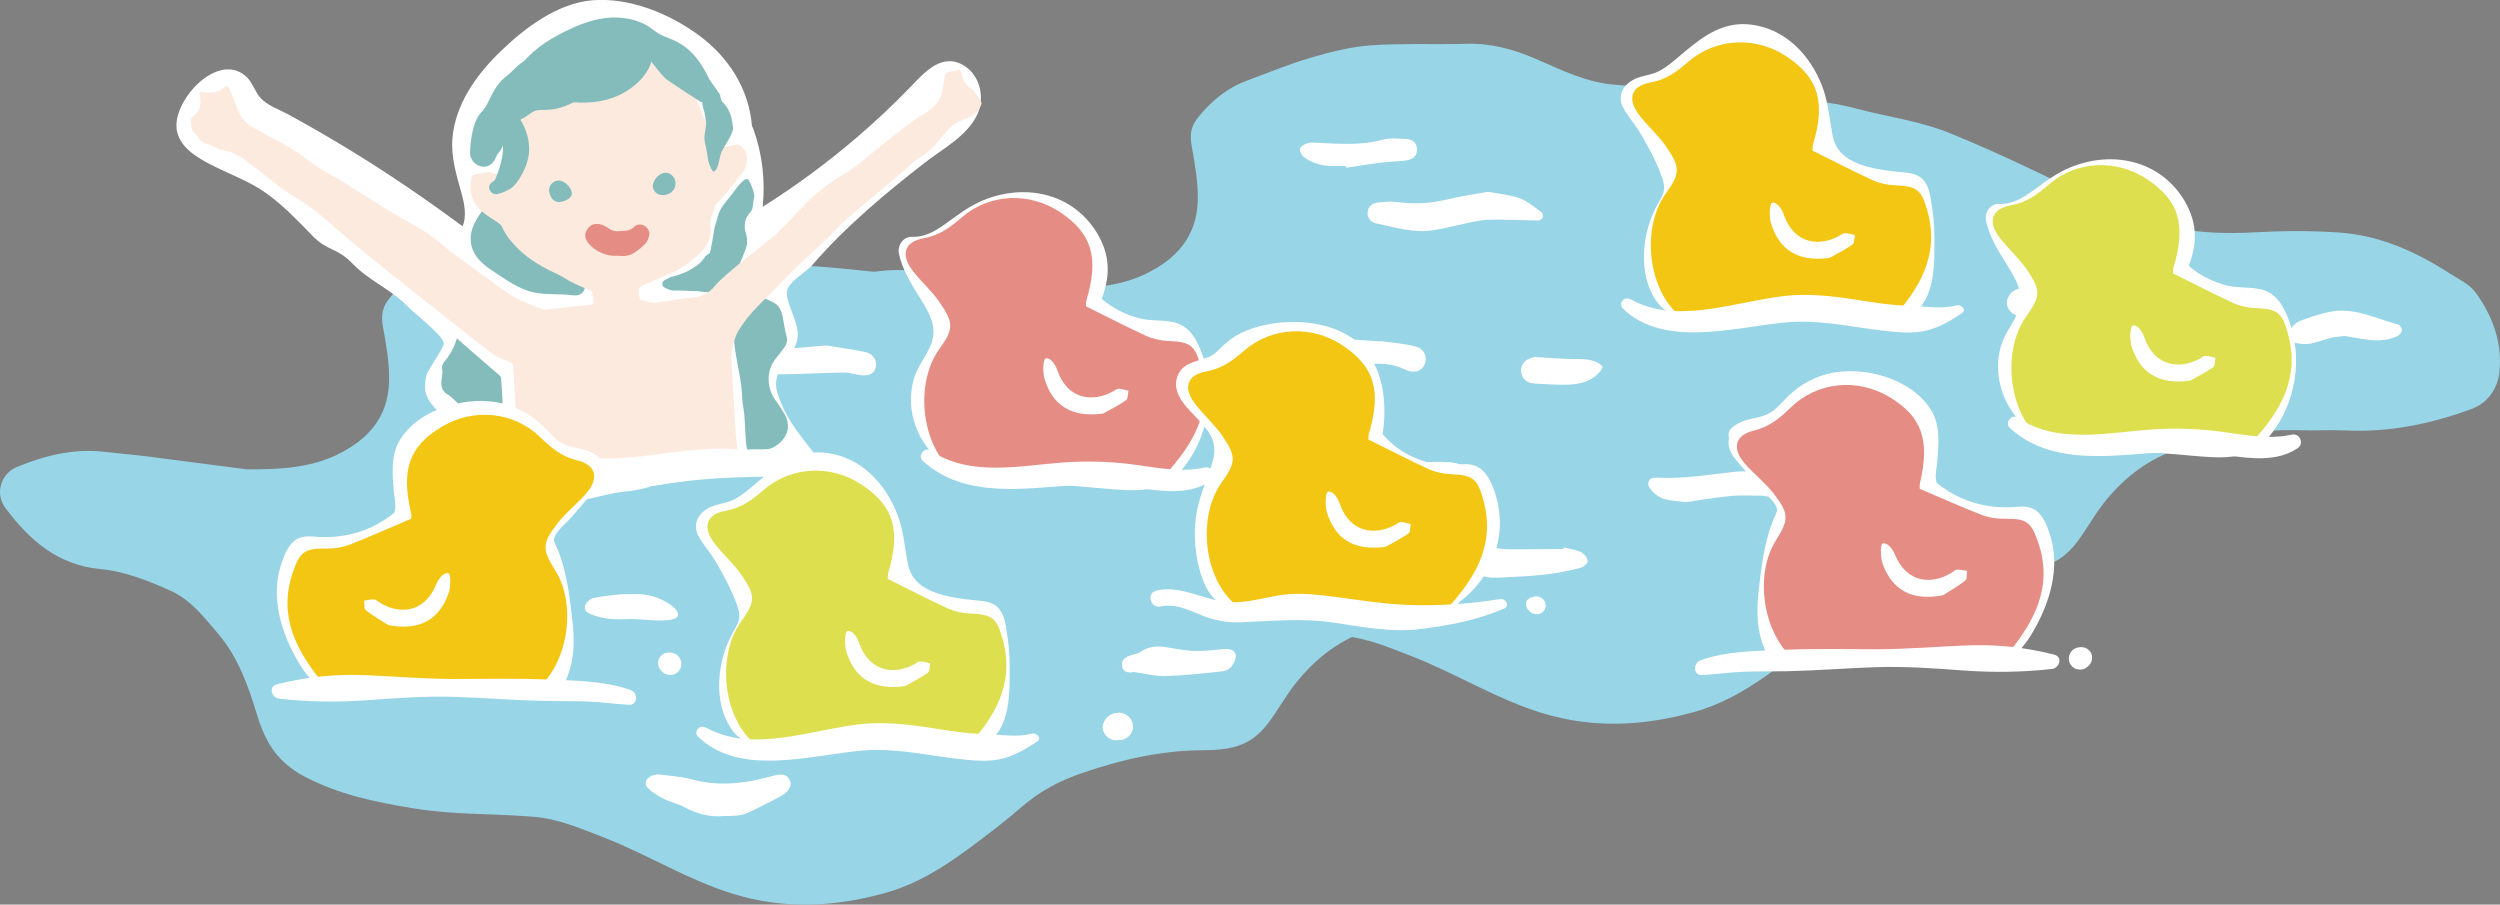 <?xml version="1.0" encoding="UTF-8"?>
<svg id="_レイヤー_2" data-name="レイヤー 2" xmlns="http://www.w3.org/2000/svg" viewBox="0 0 284.29 102.87">
  <rect x="0" y="0" width="284.29" height="102.87" fill="#808080" stroke="none"/>
  <defs>
    <style>
      .cls-1 {
        fill: #84bcbc;
      }

      .cls-2 {
        fill: #e58d84;
      }

      .cls-3 {
        fill: #f3c614;
      }

      .cls-4 {
        fill: #fdeadf;
      }

      .cls-5 {
        fill: #dedf4e;
      }

      .cls-6 {
        fill: #fff;
      }

      .cls-7 {
        fill: #4c4a4a;
      }

      .cls-8 {
        fill: #97d5e7;
      }
    </style>
  </defs>
  <g id="_デザイン_WEBフォント" data-name="デザイン_WEBフォント">
    <g>
      <g>
        <path class="cls-8" d="M130.27,31.14c3.5-1.65,5.81-4.27,5.93-8.25.07-2.09-.32-4.22-.69-6.3-.21-1.19-.12-2.15.64-3.12,1.52-1.93,3.33-3.44,5.64-4.3,2.4-.89,4.78-1.88,7.24-2.6,2.22-.65,4.52-1.25,6.81-1.41,3.6-.26,7.23-.07,10.85-.18,2.81-.08,5.38.6,7.94,1.71,2.95,1.28,5.84,2.74,9.19,2.96,4.72.31,9.41.96,14.13,1.27,4.38.29,8.77.26,13.06,1.41,3.58.95,7.34,1.43,10.74,2.82,5.9,2.4,11.64,5.22,17.34,8.08,5.49,2.76,11.25,3.53,17.29,3.19,3.23-.18,6.49-.2,9.72.03,4.58.33,8.67,2.2,12.49,4.65,1.02.66,2.23,1.22,2.91,2.15,1.94,2.64,3.05,5.66,2.73,9-.19,1.98-1.38,3.6-3.18,4.26-4.62,1.71-9.4,2.68-14.38,2.44-1.69-.08-3.38.03-5.07-.02-4.92-.13-9.69.56-14.32,2.27-3.38,1.24-6.04,3.4-8.2,6.21-1.02,1.34-1.84,2.83-2.85,4.18-.55.74-1.23,1.44-2,1.94-1.71,1.11-3.69,1.2-5.66,1.22-4.68.03-9.18,1.09-13.57,2.59-2.43.83-4.7,2-6.69,3.71-2.01,1.74-4.13,3.37-6.27,4.94-2.91,2.14-5.92,4.03-9.51,5.01-5.75,1.58-11.4,1.85-17.16.09-5.2-1.59-9.8-4.51-14.83-6.46-2.58-1-5.12-2.1-7.93-2.32-4.51-.37-9.03-.21-13.53-.94-4.44-.72-8.76-1.61-12.73-3.76-.62-.33-1.2-.75-1.74-1.2-1.82-1.5-2.76-3.51-3.43-5.72-1-3.3-2.16-6.56-4.45-9.23-1.57-1.84-3.07-3.82-5.37-4.85-2.56-1.15-5.18-2.2-8-2.47-4.83-.45-8.07-3.3-10.79-6.95-1.21-1.62-.53-3.88,1.3-4.65,3.22-1.34,6.54-2.14,10.07-1.72,1.58.19,3.16.31,4.73.51,3.78.48,7.56.98,11.34,1.47,3.54.02,7-.11,10.25-1.64Z"/>
        <path class="cls-8" d="M38.31,51.71c3.5-1.65,5.81-4.27,5.93-8.25.07-2.09-.32-4.22-.69-6.3-.21-1.19-.12-2.15.64-3.12,1.52-1.93,3.33-3.44,5.64-4.3,2.4-.89,4.78-1.88,7.24-2.6,2.22-.65,4.52-1.25,6.81-1.41,3.6-.26,7.23-.07,10.85-.18,2.81-.08,5.38.6,7.94,1.71,2.95,1.28,5.84,2.74,9.19,2.96,4.72.31,9.41.96,14.13,1.27,4.38.29,8.77.26,13.06,1.41,3.58.95,7.34,1.43,10.74,2.82,5.9,2.4,11.64,5.22,17.34,8.08,5.49,2.76,11.25,3.53,17.29,3.19,3.23-.18,6.49-.2,9.72.03,4.58.33,8.67,2.2,12.49,4.65,1.02.66,2.23,1.22,2.91,2.15,1.94,2.64,3.05,5.66,2.73,9-.19,1.98-1.38,3.6-3.18,4.26-4.62,1.71-9.4,2.68-14.38,2.44-1.69-.08-3.38.03-5.07-.02-4.92-.13-9.69.56-14.32,2.27-3.38,1.24-6.04,3.4-8.2,6.21-1.02,1.34-1.84,2.83-2.85,4.18-.55.74-1.23,1.44-2,1.94-1.71,1.11-3.69,1.2-5.66,1.22-4.68.03-9.18,1.09-13.57,2.59-2.43.83-4.7,2-6.69,3.71-2.01,1.74-4.13,3.37-6.27,4.94-2.91,2.14-5.92,4.03-9.51,5.01-5.75,1.58-11.4,1.85-17.16.09-5.2-1.59-9.8-4.51-14.83-6.46-2.58-1-5.12-2.1-7.93-2.32-4.51-.37-9.03-.21-13.53-.94-4.44-.72-8.76-1.61-12.73-3.76-.62-.33-1.2-.75-1.74-1.2-1.82-1.5-2.76-3.51-3.43-5.72-1-3.3-2.16-6.56-4.45-9.23-1.57-1.84-3.07-3.82-5.37-4.85-2.56-1.15-5.18-2.2-8-2.47-4.83-.45-8.07-3.3-10.79-6.95-1.21-1.62-.53-3.88,1.3-4.65,3.22-1.34,6.54-2.14,10.07-1.72,1.58.19,3.16.31,4.73.51,3.78.48,7.56.98,11.34,1.47,3.54.02,7-.11,10.25-1.64Z"/>
      </g>
      <g>
        <path class="cls-6" d="M169.21,21.81c1.33.25,2.54.34,3.63.74.89.33,1.66,1.02,2.45,1.58.13.1.22.42.16.58-.06.16-.32.36-.49.36-1.08,0-2.15-.07-3.23-.07-1.13,0-2.28-.09-3.38.08-1.8.28-3.56.82-5.36,1.1-2.22.35-4.36-.32-6.5-.78-.59-.13-1.01-.58-.97-1.24.04-.7.54-1.06,1.17-1.13.73-.08,1.49-.15,2.21-.05,1.88.25,3.72.17,5.57-.28,1.6-.39,3.23-.61,4.73-.89Z"/>
        <path class="cls-6" d="M82.2,92.81c-1.55.1-2.98-.25-4.35-1.01-.7-.39-1.53-.54-2.25-.9-.68-.35-1.39-.74-1.92-1.28-.5-.52-.25-1.12.44-1.4.27-.11.58-.19.86-.15,1.22.15,2.47.23,3.65.55,2.68.73,5.32.58,7.97-.06.6-.14,1.19-.32,1.8-.44.54-.1,1.07-.04,1.36.5.3.56.09,1.07-.34,1.47-.24.23-.56.41-.86.57-.69.37-1.39.74-2.1,1.08-.67.33-1.34.72-2.06.9-.71.18-1.47.12-2.21.16Z"/>
        <path class="cls-6" d="M177.8,62.43c0-.06.02-.12.03-.18.66.17,1.37.25,1.97.54.35.17.74.67.75,1.02,0,.27-.53.71-.9.79-1.31.32-2.65.6-3.99.74-1.76.19-3.54.27-5.31.35-.58.03-1.19-.03-1.75-.17-1.05-.26-1.68-1.13-1.54-1.97.15-.87.97-1.44,2.09-1.36.74.05,1.47.26,2.2.27,2.15.02,4.29-.02,6.44-.04Z"/>
        <path class="cls-6" d="M93.96,39.28c1.22.2,2.82.43,4.41.74.87.17,1.37.93,1.24,1.67-.12.72-.7,1.09-1.64.98-.68-.07-1.36-.31-2.04-.3-2.39.03-4.79.17-7.18.2-.68.01-1.41-.05-2.03-.3-.39-.16-.83-.72-.86-1.12-.02-.35.46-.78.79-1.1.15-.15.46-.18.7-.2,2.06-.19,4.12-.36,6.61-.57Z"/>
        <path class="cls-6" d="M191.66,57.11c-.96-.13-1.68-.17-2.37-.35-.8-.2-1.95-1.22-1.86-1.82.1-.63.51-.66,1.35-.61,2.69.14,6.18-.45,8.83-.71,1.25-.13,2.58.26,3.85.54.61.13,1.81.95,1.68,1.65-.11.6-1.53.7-2.26.64-.15-.01-.29-.08-.44-.08-1.25,0-2.5-.08-3.74.04-1.76.17-3.52.49-5.05.71Z"/>
        <path class="cls-6" d="M128.91,76.42c-.63.14-1.21.02-1.32-.69-.11-.69.41-1,.98-1.21.37-.13.8-.16,1.11-.38.83-.58,1.72-.71,2.68-.58,1.12.15,2.24.42,3.37.46,1.15.04,2.31-.11,3.46-.2.59-.05,1.22.03,1.33.64.07.41-.2.96-.48,1.34-.21.28-.66.5-1.03.54-2.15.23-4.31.48-6.47.54-1.2.03-2.42-.3-3.62-.46Z"/>
        <path class="cls-6" d="M266.54,38.21c-.59.08-1.09.11-1.56.23-.81.2-1.6.55-2.42.66-.63.08-1.32-.03-1.93-.22-.48-.15-.75-.66-.4-1.15.32-.45.71-.97,1.19-1.17,1.11-.46,2.27-.84,3.45-1.09,2.79-.6,5.26.77,7.84,1.43.2.05.44.44.43.66-.01.23-.27.53-.49.64-1.1.54-2.28.59-3.48.42-.9-.13-1.8-.29-2.62-.42Z"/>
        <path class="cls-6" d="M153.06,19.07c0-.06-.01-.13-.02-.19-.52,0-1.04,0-1.56,0-1.14,0-2.21-.31-3.14-.96-.29-.2-.56-.68-.52-.99.03-.25.51-.54.84-.64.39-.12.83-.07,1.25-.05,2.43.11,4.86.32,7.27-.34.92-.25,1.96-.14,2.93-.07.61.05,1.02.51,1.03,1.17,0,.66-.39,1.05-1,1.2-.31.08-.63.09-.95.12-.76.06-1.52.09-2.28.19-1.29.17-2.57.38-3.86.57Z"/>
        <path class="cls-6" d="M156.85,38.83s0-.02,0-.02c.1,0,.2-.01.3,0,1.31.19,2.65.26,3.91.62.96.27,1.28,1.26.94,2.03-.34.77-1.2,1.04-2.15.59-1.1-.52-2.23-.73-3.44-.68-1.15.05-2.32.09-3.46-.02-.73-.07-1.53-.28-2.11-.7-.83-.59-.5-1.78.49-2.06.33-.09.68-.1,1.02-.08,1.5.09,3,.2,4.51.31Z"/>
        <path class="cls-6" d="M71.33,67.58c.62,0,1.25-.07,1.85.02.65.09,1.31.24,1.9.51.61.28,2.2,1.13,2.01,1.89-.15.62-1.91.59-2.78.54-1.08-.05-2.17-.19-3.25-.13-1.26.07-2.46-.06-3.64-.47-.5-.17-1.02-.44-.91-.99.07-.36.53-.83.89-.92,1.28-.31,3.91-.54,3.93-.46Z"/>
        <path class="cls-6" d="M174.55,40.59c.17.01.51.05.85.06,1.08.06,2.16.15,3.24.17,1.08.02,2.16-.08,3.17.5.5.29.52.47.18.88-.92,1.14-2.21,1.48-3.55,1.54-1.3.06-2.61-.06-3.91-.12-.94-.04-1.52-.61-1.56-1.45-.03-.78.53-1.4,1.58-1.58Z"/>
      </g>
      <g>
        <path class="cls-6" d="M104.38,33.5c.87,1.39,2,3.05,1.73,4.78-.23,1.52-1.44,2.82-1.99,4.24-.45,1.15-.61,2.42-.5,3.65.22,2.41,1.37,4.69,3.29,6.2,2.39,1.88,5.47,2.04,8.39,2.3,3.41.29,6.82.6,10.23.88,2.97.25,6.3.67,8.5-1.73,3.51-3.82,4.44-9.66,2.34-14.39-.59-1.34-1.41-2.44-2.91-2.79-1.26-.3-2.57-.11-3.84-.43-1.55-.4-3.1-1.15-4.34-2.23.73-1.92,1-3.91.19-6.01-.94-2.43-2.85-4.4-5.26-5.38-2.7-1.1-5.76-.91-8.42.19-1.48.61-2.69,1.52-3.97,2.45-1.23.9-2.51,1.76-4.09,1.7-1.06-.04-1.72,1.02-1.5,1.97.38,1.7,1.25,3.16,2.16,4.62Z"/>
        <path class="cls-2" d="M123.49,34.8c.02-.21,0-.43.05-.63,1.45-4.85.65-7.59-2.94-10.01-3.48-2.34-8.05-2.21-11.27.59-1.31,1.14-2.51,2.02-4.3,2.34-2.21.4-2.63,1.9-1.24,3.7.95,1.24,2.17,2.29,3.05,3.57,1.67,2.42,1.59,3.08-.05,5.37-2.69,3.77-2.09,10.51,1.34,13.66.66.61,1.75,1,2.66,1.04,6.39.26,12.78.44,19.18.55.81.01,1.88-.29,2.39-.84,3.23-3.49,5.62-7.32,4.2-12.44-.67-2.41-1.15-2.83-3.71-2.93-.85-.03-1.75-.23-2.52-.58-2.23-1.02-4.41-2.16-6.86-3.37Z"/>
        <path class="cls-6" d="M105.82,51.24c4.5,3.01,10.04,1.72,15.08,1.35,2.69-.19,5.37-.12,8.05.24,2.68.36,5.32.92,8.02.34.95-.21,1.48,1.03.66,1.56-2.38,1.55-5.22,1.15-7.9.81-3.09-.4-6.19-.48-9.3-.24-5.3.42-11.26,1-15.5-2.9-.61-.56.19-1.63.89-1.16Z"/>
      </g>
      <g>
        <path class="cls-6" d="M173.54,68.52c.08-.28.3-.5.58-.58.04-.01.07-.02.11-.03,0,0,.02,0,.03,0,0,0,0,0,.02-.01.08-.05.17-.07.26-.07.14-.03.27-.02.41.02.03.01.06.02.09.03.13.03.25.09.34.18.11.07.2.17.26.28.07.12.11.24.12.37.03.13.02.27-.02.4-.03.08-.07.16-.1.24-.09.15-.21.27-.36.36-.08.03-.16.07-.24.1-.18.05-.36.05-.54,0-.03,0-.06,0-.09-.01-.08-.03-.16-.07-.24-.1-.12-.06-.21-.15-.29-.26,0,0,0-.01-.01-.02,0,0-.01,0-.02-.01-.03-.03-.05-.05-.08-.08-.21-.21-.29-.52-.21-.81Z"/>
        <g>
          <path class="cls-6" d="M135.99,58.84c-.26,2.16-.08,4.42.58,6.5.59,1.87,1.61,3.46,3.66,3.84,2.29.43,4.73.38,7.05.53,2.48.16,4.96.33,7.45.49,2.42.16,4.94.54,7.36.46,1.57-.05,2.86-.95,3.89-2.22,3.92-2.92,5.71-8.11,3.82-12.98-.59-1.51-1.45-2.72-3.22-2.68-.18,0-.35.01-.53.02-.4-.12-.83-.21-1.28-.24-.85-.07-1.68-.02-2.5-.02-2-.55-3.74-1.62-5.04-3.17.54-3.6.1-7.77-2.72-10.33-3.14-2.85-8.91-2.98-12.7-1.48-.93.37-1.75.87-2.51,1.54-.59.52-1.08,1.19-1.83,1.49-1.42.56-3.13.64-3.64,2.39-.54,1.87,1.23,3.47,2.38,4.68,1.47,1.54,2.32,2.74,1.65,4.94-.65,2.12-1.59,4.01-1.87,6.25Z"/>
          <path class="cls-3" d="M155.61,49.95c.02-.21,0-.43.05-.63,1.45-4.85.65-7.59-2.94-10.01-3.48-2.34-8.05-2.21-11.27.59-1.31,1.14-2.51,2.02-4.3,2.34-2.21.4-2.63,1.9-1.24,3.7.95,1.24,2.17,2.29,3.05,3.57,1.67,2.42,1.59,3.08-.05,5.37-2.69,3.77-2.09,10.51,1.34,13.66.66.61,1.75,1,2.66,1.04,6.39.26,12.78.44,19.18.55.81.01,1.88-.29,2.39-.84,3.23-3.49,5.62-7.32,4.2-12.44-.67-2.41-1.15-2.83-3.71-2.93-.85-.03-1.75-.23-2.52-.58-2.23-1.02-4.41-2.16-6.86-3.37Z"/>
        </g>
        <path class="cls-6" d="M131.51,67.15c3.03-.68,5.74,1.36,8.76,1.34,1.68-.01,3.3-.46,4.94-.75,1.66-.3,3.32-.24,4.99-.06,3.33.36,6.6,1,9.96,1.11,3.55.12,6.93-.11,10.45-.67.59-.1,1.11.78.45,1.07-3.05,1.33-6.21,1.92-9.5,2.34-3.38.43-6.8-.28-10.14-.76-3.47-.5-6.77-.14-10.24-.01-1.54.06-2.97-.17-4.4-.74-1.52-.61-3.1-1.43-4.78-1.05-1.18.26-1.68-1.54-.5-1.81Z"/>
      </g>
      <g>
        <g>
          <path class="cls-6" d="M184.57,12.2c.42.88,1.14,1.66,1.67,2.48.54.85,1.03,1.72,1.49,2.62.5.98.98,1.99,1.32,3.04.4,1.21.11,1.75-.49,2.77-1.85,3.18-2.42,8.15-.09,11.28,1.3,1.75,3.57,1.78,5.57,1.76,2.3-.03,4.59-.38,6.88-.52,4.74-.29,7.73-.5,12.25.76,1.06.29,3.97.33,4.07-.51,2.92-1.73,2.75-5.98,2.73-9.06,0-1.2-.12-2.41-.31-3.59-.15-.96-.29-2.12-1.02-2.85-.74-.74-1.85-.74-2.82-.84-1.15-.12-2.29-.27-3.41-.57-1.92-.51-3.61-1.46-4.01-3.53-.37-1.92-.48-3.81-1.2-5.66-1.34-3.48-4.09-6.42-7.91-6.96-3.67-.53-6.14,1.73-8.74,3.93-.62.52-1.26,1.02-1.98,1.38-.66.33-1.35.41-2.05.62-1.55.45-2.76,1.78-1.98,3.45Z"/>
          <path class="cls-3" d="M206.11,17.1c.02-.21,0-.43.05-.63,1.45-4.85.65-7.59-2.94-10.01-3.48-2.34-8.05-2.21-11.27.59-1.31,1.14-2.51,2.02-4.3,2.34-2.21.4-2.63,1.9-1.24,3.7.95,1.24,2.17,2.29,3.05,3.57,1.67,2.42,1.59,3.08-.05,5.37-2.69,3.77-2.09,10.51,1.34,13.66.66.61,1.75,1,2.66,1.04,7.5-1.08,11.1-1.89,19.18.55.81.01,1.88-.29,2.39-.84,3.23-3.49,5.62-7.32,4.2-12.44-.67-2.41-1.15-2.83-3.71-2.93-.85-.03-1.75-.23-2.52-.58-2.23-1.02-4.41-2.16-6.86-3.37Z"/>
        </g>
        <path class="cls-6" d="M185.43,34.03c5.3,2.96,11.91.24,17.58-.38,3.3-.36,6.49.18,9.72.69,1.58.25,3.14.41,4.75.46,1.7.06,3.35.35,5-.07.57-.15,1.16.52.64.87-1.15.78-2.43,1.55-3.86,1.94-1.69.46-3.6.24-5.31.04-3.78-.45-7.29-1.3-11.15-.89-5.98.62-13.65,2.86-18.28-1.63-.51-.5.13-1.45.91-1.01Z"/>
        <path class="cls-6" d="M228.31,33.98c.07-.26.2-.48.39-.67.11-.1.23-.19.35-.27.01-.01.03-.02.05-.03,0,0,.02,0,.02-.01.12-.05.26-.11.37-.16,0,0,.01,0,.02,0,.02,0,.03-.01.05-.01,0,0,.02,0,.02,0,.13-.02.29-.04.42-.06,0,0,0,0,.01,0,.02,0,.04,0,.05,0,0,0,.02,0,.03,0l.41.06h0s0,0,0,0c.12.05.25.1.37.16.11.08.21.16.32.24,0,0,0,0,0,0,0,0,0,0,.01.01,0,0,.01.01.02.02.08.1.16.21.24.31.05.12.1.24.15.37.02.14.04.27.05.41,0,.21-.04.41-.13.59-.04.13-.1.24-.2.34-.07.12-.16.21-.28.28-.1.1-.21.16-.34.2-.07.04-.14.06-.22.08,0,0,0,0,0,0h0c-.12.04-.24.06-.37.05-.01,0-.02,0-.03,0,.06,0,.12-.02.19-.03-.06.02-.12,0-.18,0-.05,0-.1.03-.16.03-.2.05-.41.04-.61-.03-.12-.05-.24-.1-.36-.15-.18-.1-.32-.23-.43-.39-.09-.09-.16-.21-.2-.34-.1-.18-.14-.38-.13-.59.02-.14.04-.27.05-.41Z"/>
      </g>
      <g>
        <path class="cls-6" d="M228,29.76c.87,1.39,2,3.05,1.73,4.78-.23,1.52-1.44,2.82-1.99,4.24-.45,1.15-.61,2.42-.5,3.65.22,2.41,1.37,4.69,3.29,6.2,2.39,1.88,5.47,2.04,8.39,2.3,3.41.29,6.82.6,10.23.88,2.97.25,6.3.67,8.5-1.73,3.51-3.82,4.44-9.66,2.34-14.39-.59-1.34-1.41-2.44-2.91-2.79-1.26-.3-2.57-.11-3.84-.43-1.55-.4-3.1-1.15-4.34-2.23.73-1.92,1-3.91.19-6.01-.94-2.43-2.85-4.4-5.26-5.38-2.7-1.1-5.76-.91-8.42.19-1.48.61-2.69,1.52-3.97,2.45-1.23.9-2.51,1.76-4.09,1.7-1.06-.04-1.72,1.02-1.5,1.97.38,1.7,1.25,3.16,2.16,4.62Z"/>
        <path class="cls-5" d="M247.11,31.06c.02-.21,0-.43.05-.63,1.45-4.85.65-7.59-2.94-10.01-3.48-2.34-8.05-2.21-11.27.59-1.31,1.14-2.51,2.02-4.3,2.34-2.21.4-2.63,1.9-1.24,3.7.95,1.24,2.17,2.29,3.05,3.57,1.67,2.42,1.59,3.08-.05,5.37-2.69,3.77-2.09,10.51,1.34,13.66.66.61,1.75,1,2.66,1.04,6.39.26,12.78.44,19.18.55.81.01,1.88-.29,2.39-.84,3.23-3.49,5.62-7.32,4.2-12.44-.67-2.41-1.15-2.83-3.71-2.93-.85-.03-1.75-.23-2.52-.58-2.23-1.02-4.41-2.16-6.86-3.37Z"/>
        <path class="cls-6" d="M229.44,47.5c4.5,3.01,10.04,1.72,15.08,1.35,2.69-.19,5.37-.12,8.05.24,2.68.36,5.32.92,8.02.34.95-.21,1.48,1.03.66,1.56-2.38,1.55-5.22,1.15-7.9.81-3.09-.4-6.19-.48-9.3-.24-5.3.42-11.26,1-15.5-2.9-.61-.56.19-1.63.89-1.16Z"/>
      </g>
      <g>
        <g>
          <g>
            <path class="cls-6" d="M232.98,60.4c-.3-.82-.66-1.7-1.35-2.27-.85-.7-1.8-.52-2.81-.46-1.99.11-4.05-.24-5.87-1.07-.86-.39-1.65-.9-2.41-1.45-.39-.29-.32-.24-.39-.65-.1-.6.12-1.49.16-2.1.14-1.96.36-4.05-.73-5.8-2.25-3.61-7.76-5.07-11.69-4.1-2.03.5-3.76,1.63-5.15,3.16-.84.92-1.54,1.52-2.79,1.79-1.06.23-2.01.41-2.9,1.09-.49.38-.58.9-.42,1.32,0,.03-.02.05-.03.08-.2,1.12.45,1.94,1.13,2.74.79.93,1.6,1.85,2.4,2.78.51.59,1.87,1.7,1.95,2.46.03.33-.31.89-.42,1.18-.22.56-.42,1.13-.59,1.72-.58,2.06-.85,4.21-1.08,6.34-.21,1.92-.25,3.94.36,5.8.27.8.65,1.87,1.28,2.47.87.82,2.53.47,3.63.45,4.79-.05,9.58-.15,14.37-.3,2.32-.07,4.66-.06,6.97-.27,2-.18,3.24-1.3,4.27-2.95,2.18-3.5,3.61-7.92,2.11-11.96Z"/>
            <path class="cls-2" d="M218.31,55.59c0-.21-.03-.43.02-.64,1.17-4.93.21-7.62-3.52-9.83-3.61-2.14-8.16-1.73-11.21,1.25-1.24,1.21-2.39,2.16-4.15,2.59-2.18.52-2.52,2.05-1.03,3.76,1.02,1.18,2.3,2.16,3.25,3.38,1.8,2.32,1.77,2.98.27,5.37-2.47,3.92-1.47,10.62,2.13,13.56.7.57,1.81.89,2.72.88,6.39-.11,12.79-.31,19.18-.57.81-.03,1.86-.4,2.34-.98,3.02-3.68,5.19-7.63,3.47-12.66-.81-2.37-1.32-2.75-3.87-2.71-.85.01-1.76-.13-2.55-.43-2.29-.89-4.53-1.9-7.05-2.97Z"/>
          </g>
          <path class="cls-6" d="M193.56,76.77c1.59-.09,3.16-.32,4.75-.38,1.61-.06,3.22-.03,4.83-.06,3.39-.07,6.77-.35,10.16-.46,3.3-.11,6.61.12,9.9.37,3.41.25,6.75.21,10.15-.17.86-.1,1.24-1.38.24-1.63-3.32-.85-6.67-1.19-10.1-1.04-3.39.14-6.77.43-10.16.43-3.38,0-6.77-.08-10.15.05-3.19.13-6.8.12-9.82,1.21-.84.3-.83,1.74.2,1.68Z"/>
        </g>
        <path class="cls-6" d="M237.75,74.2c-.11-.19-.26-.33-.44-.44-.19-.13-.27-.12-.47-.15-.11-.02-.11-.03-.17-.02,0,0-.02,0-.03,0-.02,0-.04,0-.05,0,0,0-.02,0-.03,0,0,0,0,0,0,0-.11.02-.23.03-.34.05-.1.04-.21.09-.31.13-.05.03-.09.07-.14.1-.1.06-.17.13-.23.23-.08.08-.13.18-.17.28-.03.06-.05.11-.07.16,0,0,0,.01,0,.02-.05.17-.06.33-.02.5,0,.17.06.32.15.47.07.08.13.17.2.25.16.16.34.26.55.32,0,0,.01,0,.02,0,0,0,0,0,.01,0,.11.02.23.03.34.05.11-.02.23-.03.34-.05.05-.02.11-.04.16-.07.11-.03.2-.09.28-.17.07-.06.1-.07.14-.11,0,0,.01-.01.02-.02.01-.01.02-.03.04-.04,0,0,.01-.01.02-.02,0,0,0,0,0,0,.06-.08.13-.17.19-.25.09-.14.14-.3.15-.46.01-.06.02-.11.02-.17,0-.22-.06-.43-.17-.63Z"/>
      </g>
      <g>
        <path class="cls-7" d="M57.59,18.19s0,.04,0,.06c0-.05,0-.06,0-.06Z"/>
        <path class="cls-7" d="M56.32,13.86s0,.02.01.03c.02.04.02.05-.01-.03Z"/>
      </g>
      <g>
        <g>
          <path class="cls-6" d="M20.07,14.57c.22,2.19,2.45,3.42,4.22,4.31,2.02,1.02,4.15,1.77,6,3.1,1.91,1.38,3.55,3.08,5.18,4.77,1.84,1.91,2.79,1.32,4.62,3.23,1.89,1.97,4.44,2.94,6.32,4.92.61.65,3.93,3.2,4.06,4.12.06.46-1.85,3.14-1.96,3.57-.13.51-.18,1.01-.17,1.54.05,2.05,2.55,3.17,3.46,4.93.52,1.01-.48,2.48-.44,3.62.03,1.06-.03,2.11.28,3.14,1.42,4.7,6.77,3.09,10.19,2.2,10.1-2.66,16.74-3.95,27.18-3.79,1.84.03,4.88-1.03,3.66-2.57-2.34-2.96-3.43-4.36-4.27-7-.36-1.14-.04-2.34.68-3.28.61-.8,1.58-1.87,1.64-3.27.06-1.46-1.14-3.28-1.25-4.68-.1-1.31,2.1-2.35,2.9-3.29,3.76-4.35,8.34-8.19,12.88-11.7,2.01-1.56,4.72-2.98,5.86-5.37.91-1.91.38-4.45-1.47-5.6-2.48-1.54-4.48.72-6.07,2.38-1.93,2.01-3.97,3.92-6.09,5.74-3.38,2.9-6.98,5.55-10.75,7.93.3-2.97-.02-5.95-1.06-8.85-.04-.12-.1-.23-.16-.33-.33-4.2-2.64-7.84-6.08-10.36-3.36-2.45-7.82-4.28-12.03-3.95-4,.31-7.76,3.17-10.54,5.87-2.69,2.61-5.09,5.97-5.41,9.82-.18,2.22.46,4.18,1.04,6.28.31,1.12.61,2.61.11,3.73-4.06-3-8.23-5.86-12.53-8.5-2.39-1.46-4.81-2.87-7.27-4.21-1.03-.56-2.48-1.04-3.24-1.96-.66-.8-.88-1.82-1.72-2.49-3.21-2.58-8.08,2.79-7.76,5.99Z"/>
          <g>
            <path class="cls-4" d="M59.44,21.01c1.03.21,2.23-.14,3.26-.27,1.05-.14,2.09-.27,3.14-.41,2.29-.3,4.58-.6,6.86-.89,1.11-.14,2.22-.29,3.33-.43.95-.12,1.96-.16,2.8-.66,1.77-1.05,1.82-3.22,1.11-4.93-.4-1.94-1.71-4.16-3.31-5.41-1.68-1.32-2.89-2.02-5.02-2.22-3.9-.37-8.41,1.84-11.31,4.42-1.58,1.4-2.29,3.11-2.7,5.1-.39,1.85-.65,5.19,1.83,5.71Z"/>
            <path class="cls-1" d="M55.2,23.44c.07-.2.17-.37.31-.5,0,0,0-.01,0-.02.17-.29.44-.35.68-.26,0,0,0,0,.01,0,.59,0,1.09.5,1.09,1.09,0,.03,0,.07,0,.1.14.2.24.43.26.7.12,1.75,1.79,3.24,3.09,4.26,1.53,1.19,3.28,2.04,5.09,2.69.55.2.92.73.75,1.33-.17.62-.75.83-1.33.75-1.71-.23-3.45.05-5.12-.51-1.53-.51-2.78-1.47-4.12-2.34-1.34-.86-2.49-2.08-2.38-3.79.09-1.38.94-2.41,1.66-3.51Z"/>
            <path class="cls-1" d="M80.1,30.9s-.01,0-.02,0c.39-1.16.74-2.35.94-3.57.21-1.23.27-2.61,1.4-3.39.26-.18.59-.19.89-.11.27-.37.58-.7.92-1.02.43-.4,1.34,0,1.08.63-.29.7-.58,1.49-.62,2.21-.03.45.06.59.18,1.05.15.55.13,1.12-.08,1.65-.34.83-1.08,2.96-1.85,3.4-.27.15-.62.62-.86.8-.04.03-.37.26-.56.51-.27.36-2.75.05-3.18-.19-.33-.19,1.67-1.59,1.76-1.95Z"/>
            <path class="cls-1" d="M84.63,47.1c.12.94.12,4.12.42,4.03.3-.08,1.73,0,2.2-.05,1.02-.09,2.23-1.28,2.34-2.3.06-.58-.06-1.14-.35-1.65-.32-.54-.65-1.08-1.03-1.58-.92-1.21-1.25-3.29.07-4.85.33-.39.62-.81.93-1.22.29-.4.36-.8.22-1.3-.21-.75-.29-1.54-.46-2.3-.15-.66-.45-1.23-1.1-1.53-.55-.26-1.42-.76-1.74-.25-.3.47-1.33,1.5-1.53,1.73-.5.57-1.07,1.04-1.13,1.8-.17,2.02.86,5.19.9,7.21.02.76.17,1.51.27,2.26Z"/>
            <path class="cls-4" d="M22.77,10.43s.07,0,.1,0c.99.24,1.91.15,2.71-.56.04-.04.11-.1.15-.09.09.02.24.05.26.11.34.81.71,1.61.99,2.44.32.95.9,1.66,1.76,2.15.92.52,1.87.99,2.79,1.51,1,.57,2.04,1.11,2.94,1.81,1.24.96,2.55,1.78,3.93,2.5.12.06.23.13.34.2,2.64,1.67,5.24,3.4,8,4.9,1.46.79,2.81,1.73,4.05,2.84.47.42,6.92,5.11,7.44,5.41.89.5,3.39,1.59,3.7,1.56.02,0,.12-.01.29-.03.91-.1,3.66-.39,5.06-.54.24-.03.3-.13.24-.36-.06-.25-.12-.51-.13-.77-.02-.38-.24-.5-.56-.62-.64-.24-1.27-.52-1.88-.83-.47-.23-.89-.56-1.36-.78-1.7-.79-3.33-1.66-4.68-3-.75-.75-1.41-1.53-1.83-2.51-.08-.18-.28-.33-.45-.45-.61-.43-1.28-.78-1.83-1.28-1.12-1.02-1.55-2.3-1.18-3.81.06-.23.17-.34.39-.38.49-.09.98-.22,1.47-.27.23-.03.49.04.7.13.49.23,1.16.15,1.57-.23.41-.39.6-.88.62-1.43.03-.78.05-1.57.05-2.35,0-.2.04-.31.24-.36.51-.12,1-.29,1.52-.38.97-.17,1.95-.28,2.93-.45,1.85-.31,3.72-.59,5.21-1.92.18-.16.41-.25.6-.39.37-.28.75-.55,1.08-.87.92-.89,1.51-2,2.09-3.13.06-.11.11-.22.17-.34.4.41.74.82,1.15,1.16.42.35.9.61,1.36.92.09.06.17.14.25.2.64.44,1.27.92,1.94,1.32.64.38,1.34.66,2,1.01.54.29,1.06.63,1.26,1.25.19.57.36,1.16.5,1.75.19.8.64,1.22,1.47,1.22.46,0,.91-.15,1.37-.21.17-.02.38-.06.51.02.51.31.85.75.88,1.38.04.84-.28,1.53-.83,2.16-.64.73-1.2,1.53-1.81,2.28-.16.2-.37.37-.54.56-.16.17-.36.34-.43.55-.31.89-.75,1.76-.52,2.75.01.04,0,.09,0,.14-.06,1.09-.62,1.94-1.4,2.64-1,.9-2.08,1.7-3.34,2.22-1.02.42-2.04.85-3.05,1.29-.15.06-.35.21-.36.33-.02.4-.03.82.09,1.19.05.14.45.16.7.24.21.06.41.13.62.16.22.03.45.04.67.01,1.32-.18,2.63-.44,3.96-.56,1.03-.09,1.86-.44,2.5-1.24,1.15-1.44,6.63-5.57,6.77-5.71.94-.96,1.92-1.88,2.82-2.88,1.6-1.77,3.45-3.21,5.5-4.42.83-.49,1.57-1.15,2.33-1.75,1.28-1.01,2.52-2.06,3.81-3.05.94-.72,1.9-1.43,2.92-2.04,1.06-.64,1.7-1.49,1.86-2.71.06-.46.12-.92.22-1.37.04-.17.19-.4.34-.45.46-.14.95-.19,1.43-.28.09.29.17.54.24.79.15.61.47,1.08,1.05,1.37.12.06.21.19.29.3.26.37.51.74.75,1.12.05.08.1.2.07.28q-.34,1.12-1.46,1.57c-.07.03-.13.06-.2.08-1.07.31-1.89.94-2.58,1.81-.85,1.08-1.75,2.14-3.01,2.79-.07.04-.14.1-.2.15-1.24,1.07-2.47,2.16-3.72,3.22-1.12.95-2.28,1.87-3.4,2.82-.59.51-1.15,1.06-1.71,1.61-.4.39-.76.81-1.17,1.2-1.13,1.05-2.3,2.07-3.4,3.15-1.52,1.49-2.98,3.03-4.49,4.53-.9.9-1.69,1.86-2.34,2.96-.31.52-.75,1.89-.75,2.49,0,1.73.37,6.88.4,7.91.03,1.37.37,3.24.42,4.62,0,.21-.06.27-.24.29-.6.09-1.2.2-1.8.29-2.41.38-4.82.75-7.23,1.12-.12.02-.23.05-.35.07-1.75.35-3.5.69-5.25,1.04-.67.14-1.35.28-2.01.45-.59.15-1.15.39-1.74.51-1.46.3-2.92.57-4.38.81-.99.16-1.98.26-2.97.39-.27.04-.41-.04-.38-.34.02-.24,0-.47,0-.71.01-1.4-.01-2.8.05-4.2.06-1.37,1.24-2.19,1.08-3.55-.17-1.5-.26-5.95-.47-7.45-.03-.23-1.72-.82-1.93-.93-.58-.32-12.7-9.98-14.86-11.72-1.06-.86-2.08-1.77-3.13-2.65-1.03-.87-2.02-1.77-3.1-2.57-.91-.68-1.95-1.19-2.87-1.86-1.34-.98-2.63-2.03-3.94-3.06-.97-.76-1.99-1.43-3.26-1.58-.15-.02-.29-.1-.43-.16-.35-.15-.68-.37-1.04-.46-.57-.15-1.05-.39-1.31-.96-.04-.09-.13-.17-.21-.24-.31-.23-.43-.55-.47-.92-.01-.17-.03-.33-.07-.49-.06-.24.02-.41.22-.55.71-.5.97-1.21.87-2.05-.03-.25-.06-.51-.09-.74.06-.03.07-.05.08-.05Z"/>
            <path class="cls-6" d="M48.46,50.96c3.28-1.26,6.56-2.14,10.03-1.12,3.22.95,6.3,2.19,9.7,2.3,6.52.21,13.48-2.57,19.78-.06.8.32.76,1.58-.21,1.59-3.28.04-6.52.47-9.75.98-1.33.21-2.67.45-4.01.64-.08.04-.17.08-.27.11-1.92.58-4.07.64-6.06.7-2.13.06-4.28-.03-6.4-.19-1.99-.16-4-.31-5.95-.75-1.95-.44-3.94-1.37-5.97-1.01-2.11.37-2.87-2.42-.88-3.19Z"/>
            <path class="cls-1" d="M71.57,4.38c.47.17.71.49.85.92.25.73.67,1.29,1.4,1.55.13.05.24.16.33.27.35.43.68.88,1.04,1.3.24.28.51.55.81.75,1.17.8,2.35,1.58,3.55,2.33.27.17.63.16.95.22.12.02.24.02.36.03.26.04.39.16.34.47-.04.25-.06.51-.06.76,0,.48.27.81.66.84.45.04.84-.25.9-.73.07-.56-.09-1.04-.52-1.42-.11-.1-.16-.29-.21-.45-.06-.17-.04-.38-.13-.52-1.27-1.93-2.75-3.64-4.64-4.92-.41-.27-.82-.55-1.26-.75-.82-.36-1.45-.99-2.14-1.55-.76-.61-1.73-.62-2.48.03-.41-.26-.84-.42-1.34-.3-.07.02-.19-.05-.25-.11-.47-.5-1.04-.7-1.69-.54-1.71.4-3.37.95-4.81,2.08-.3.24-.68.38-1,.59-.53.34-1.06.69-1.58,1.05-.23.16-.43.37-.68.48-.61.27-1.1.68-1.57,1.18-.4.43-.9.75-1.31,1.16-.72.73-1.18,1.66-1.62,2.6-.18.38-.43.75-.72,1.05-.35.36-.57.79-.74,1.26-.37,1.06-.52,2.17-.56,3.3-.03.78.54,1.47,1.28,1.62.72.15,1.37-.26,1.66-1.03.07-.19.18-.37.31-.52.42-.48.6-1.04.61-1.68,0-.32.04-.65.05-.97.01-.31.17-.5.44-.57.94-.25,1.79-.71,2.57-1.3.55-.42,1.19-.36,1.81-.37.8-.02,1.54-.19,2.29-.51,1.13-.48,2.2-1.05,3.13-1.87.42-.37.78-.83,1.15-1.27.33-.39.62-.8.94-1.2.21-.26.45-.51.68-.76.28-.31.46-.68.5-1.11.06-.56.39-.96.68-1.39Z"/>
            <path class="cls-1" d="M80.99,10.89c.52.16.99.5,1.34.9.21.24.39.48.53.76.09.19.17.38.24.57.09.22.24,1.17.26,1.41.07.63-1.01,2.11-1.29,2.69-.28.58-.32,2.06-.9,2.29-.19.08-.59-.99-.62-1.18-.22-1.51-.41-2.04-.45-2.57-.03-.4.24-1.4.19-1.8.02.13.03.26.05.39-.04-.29-.07-.59-.11-.88-.03-.2-.07-.41-.09-.61.02.12.03.24.05.35-.06-.43-.2-.83-.3-1.25-.16-.63.43-1.29,1.08-1.08Z"/>
            <path class="cls-1" d="M56,20.68c.3-.17.31-.25.4-.5.08-.23.17-.45.27-.67,0-.01,0,0,0-.02,0,0,0,0,0-.02.04-.09.07-.19.1-.28.13-.41.24-.83.32-1.25,0-.05.02-.14.02-.14.02-.16.04-.32.07-.48,0,0,0-.01,0-.02,0-.1.01-.21.02-.32,0-.17,0-.34-.02-.5,0-.02,0-.02,0-.04,0,0,0,0,0,0-.01-.08-.03-.17-.04-.25-.06-.38-.17-.73-.29-1.1,0-.02,0-.01,0-.02,0-.01-.01-.02-.03-.05-.04-.07-.08-.15-.12-.23-.09-.17-.19-.32-.3-.48-.02-.02-.02-.04-.03-.04-.01-.01-.02-.02-.04-.04-.05-.06-.11-.13-.16-.19-.14-.17-.23-.33-.31-.53-.03-.08-.11-.29-.13-.32-.19-.63.34-1.45,1.05-1.38.69.07,1.18.37,1.65.87.36.39.69.83.95,1.29.54.97.83,2.05.79,3.16-.05,1.19-.53,2.29-1.17,3.28-.3.46-.62.88-1.11,1.14-.4.21-.88.43-1.32.52-.81.17-1.34-.93-.58-1.37Z"/>
            <path class="cls-1" d="M51.95,38.45c-.27,1.02-.74,1.85-1.36,2.6-.26.31-.4.64-.29,1.05,0,.03.01.07.01.11,0,.98-.57,2.06.75,2.74,1.35,1.05,2,2.1,1.8,3.7-.04.3-.13.6-.22.9-.22.76-.14,1.48.32,2.13.01.02.03.04.04.06.41,1.09,1.28,1.64,2.33,1.99.58.2,1.12.5,1.72.77,0-.4-.02-.8,0-1.2.07-1.44.2-2.89.22-4.33.02-1.08-.07-2.16-.12-3.23-.04-.91-.1-1.82-.17-2.73,0-.1-.07-.22-.14-.29-1.36-1.18-2.73-2.36-4.09-3.54-.26-.22-.51-.46-.81-.72Z"/>
            <path class="cls-1" d="M75.57,31.86c.18-.08.35-.18.52-.27.25-.13.54-.17.81-.25.21-.07.42-.14.63-.22.12-.05.24-.1.36-.14-.15.06.14-.06.19-.09.43-.21.83-.46,1.22-.73,0,0,0,0,0,0,.03-.02.06-.05.08-.07.08-.06.15-.13.22-.19.08-.08.16-.16.24-.24.02-.03.04-.06.05-.08.08-.11.17-.23.26-.33.03-.03.1-.14,0,0-.02.02-.03.04-.05.07.08-.15.19-.27.33-.36.11-.08.21-.13.33-.18.07-.04.17-.08.2-.09.19-.05.44-.06.62,0,.19.06.37.16.51.3.69.69.34,1.8-.32,2.37-.8.69-.93,1.4-1.94,1.68-.57.16-2.04-.02-2.63,0-.28,0-.59.02-.87-.04-.27-.05-.54-.2-.79-.32-.29-.15-.3-.65,0-.79Z"/>
            <path class="cls-1" d="M82.17,27.08c.15-.09.39-.39.71-.43,1.41-.2,1.73-1.73,2.54-2.64.26-.29.2-1.21.35-1.58.13-.3-.51-1.98-.78-2.07-.52-.16-1.8,1.83-2.11,2.18-.77.86-1.37,1.79-1.41,3,0,.29-.09.59-.11.88-.03.45.27.74.82.66Z"/>
            <path class="cls-2" d="M67.62,28.32c-.33-.22-.62-.52-.84-.85-.31-.45-.3-.95.01-1.42.34-.49.84-.67,1.4-.56.34.07.69.24.98.45.31.23.63.36,1.01.35.35-.01.69-.02,1.03-.06.32-.04.62-.14.86-.4.31-.33.79-.38,1.15-.19.42.22.71.7.61,1.12-.08.33-.21.68-.42.92-.33.37-.74.68-1.15.98-.61.45-1.31.51-2.07.43-.92.05-1.79-.24-2.57-.77Z"/>
            <path class="cls-1" d="M76.82,20.86c0,.77-.63,1.34-1.48,1.33-.6,0-1.1-.46-1.1-1.03,0-.71.76-1.52,1.44-1.52.6,0,1.15.58,1.15,1.21Z"/>
            <path class="cls-1" d="M62.45,21.79c-.08-.65.37-1.2,1.01-1.26.64-.07,1.49.71,1.56,1.37.07.64-.72.99-1.37,1.07-.66.07-1.11-.52-1.19-1.17Z"/>
          </g>
        </g>
        <path class="cls-1" d="M58.36,8.65c1.21-2.07,3.02-3.56,5.11-4.67,2.19-1.17,4.69-2.21,7.22-1.95,1.11.11,2.23.41,3.16,1.05.52.35.94.74,1.53.99.51.22,1.04.39,1.54.65,2.21,1.13,3.26,3.17,4.23,5.34.45,1.01-.72,2.09-1.6,1.24-1.41-1.37-2.86-2.84-4.51-3.93-.29-.19-.6-.42-.94-.5,0,0,0,0,0,0-.4,1.7-2,3.1-3.49,3.85-2.02,1.01-4.21,1.11-6.41.79-.73-.11-.54-1.28.17-1.27.34,0,.68,0,1.03,0,0-.41.17-.81.55-1.01,1.05-.54,2.53-1.09,3.35-1.96.25-.27.37-.61.48-.95-.75-.08-1.1-.75-1-1.39-1.28.35-2.51,1.02-3.61,1.65-1.6.92-3.15,2.07-4.13,3.66-1.05,1.69-3.68.17-2.67-1.56Z"/>
      </g>
      <g>
        <g>
          <g>
            <g>
              <path class="cls-6" d="M34.21,75.75c1.03,1.65,2.28,2.77,4.27,2.95,2.31.21,4.66.2,6.97.27,4.79.15,9.58.25,14.37.3,1.1.01,2.76.37,3.63-.45.63-.6,1.01-1.67,1.28-2.47.62-1.86.58-3.88.36-5.8-.23-2.12-.5-4.28-1.08-6.34-.16-.58-.36-1.15-.59-1.72-.12-.29-.45-.85-.42-1.18.07-.77,1.44-1.87,1.95-2.46.8-.93,1.61-1.84,2.4-2.78.68-.8,1.33-1.62,1.13-2.74,0-.03-.02-.05-.03-.08.16-.42.07-.94-.42-1.32-.88-.68-1.83-.86-2.9-1.09-1.25-.27-1.94-.87-2.79-1.79-1.4-1.53-3.12-2.66-5.15-3.16-3.93-.97-9.44.49-11.69,4.1-1.09,1.75-.87,3.84-.73,5.8.04.61.27,1.5.16,2.1-.07.41,0,.36-.39.65-.76.56-1.55,1.06-2.41,1.45-1.82.83-3.88,1.18-5.87,1.07-1.01-.06-1.97-.24-2.81.46-.69.57-1.05,1.45-1.35,2.27-1.5,4.04-.08,8.46,2.11,11.96Z"/>
              <path class="cls-3" d="M46.77,58.98c0-.21.03-.43-.02-.64-1.17-4.93-.21-7.62,3.52-9.83,3.61-2.14,8.16-1.73,11.21,1.25,1.24,1.21,2.39,2.16,4.15,2.59,2.18.52,2.52,2.05,1.03,3.76-1.02,1.18-2.3,2.16-3.25,3.38-1.8,2.32-1.77,2.98-.27,5.37,2.47,3.92,1.47,10.62-2.13,13.56-.7.57-1.81.89-2.72.88-6.39-.11-12.79-.31-19.18-.57-.81-.03-1.86-.4-2.34-.98-3.02-3.68-5.19-7.63-3.47-12.66.81-2.37,1.32-2.75,3.87-2.71.85.01,1.76-.13,2.55-.43,2.29-.89,4.53-1.9,7.05-2.97Z"/>
            </g>
            <path class="cls-6" d="M71.52,80.15c-1.59-.09-3.16-.32-4.75-.38-1.61-.06-3.22-.03-4.83-.06-3.39-.07-6.77-.35-10.16-.46-3.3-.11-6.61.12-9.9.37-3.41.25-6.75.21-10.15-.17-.86-.1-1.24-1.38-.24-1.63,3.32-.85,6.67-1.19,10.1-1.04,3.39.14,6.77.43,10.16.43,3.38,0,6.77-.08,10.15.05,3.19.13,6.8.12,9.82,1.21.84.3.83,1.74-.2,1.68Z"/>
          </g>
          <path class="cls-6" d="M74.99,74.81c.11-.19.26-.33.44-.44.19-.13.27-.12.47-.15.11-.02.11-.03.17-.02,0,0,.02,0,.03,0,.02,0,.04,0,.05,0,0,0,.02,0,.03,0,0,0,0,0,0,0,.11.02.23.03.34.05.1.04.21.09.31.13.05.03.09.07.14.1.1.06.17.13.23.23.08.08.13.18.17.28.03.06.05.11.07.16,0,0,0,.01,0,.02.05.17.06.33.02.5,0,.17-.06.32-.15.47-.07.08-.13.17-.2.25-.16.16-.34.26-.55.32,0,0-.01,0-.02,0,0,0,0,0-.01,0-.11.02-.23.03-.34.05-.11-.02-.23-.03-.34-.05-.05-.02-.11-.04-.16-.07-.11-.03-.2-.09-.28-.17-.07-.06-.1-.07-.14-.11,0,0-.01-.01-.02-.02-.01-.01-.02-.03-.04-.04,0,0-.01-.01-.02-.02,0,0,0,0,0,0-.06-.08-.13-.17-.19-.25-.09-.14-.14-.3-.15-.46-.01-.06-.02-.11-.02-.17,0-.22.06-.43.17-.63Z"/>
        </g>
        <g>
          <g>
            <path class="cls-6" d="M79.41,60.9c.42.88,1.14,1.66,1.67,2.48.54.85,1.03,1.72,1.49,2.62.5.98.98,1.99,1.32,3.04.4,1.21.11,1.75-.49,2.77-1.85,3.18-2.42,8.15-.09,11.28,1.3,1.75,3.57,1.78,5.57,1.76,2.3-.03,4.59-.38,6.88-.52,4.74-.29,7.73-.5,12.25.76,1.06.29,3.97.33,4.07-.51,2.92-1.73,2.75-5.98,2.73-9.06,0-1.2-.12-2.41-.31-3.59-.15-.96-.29-2.12-1.02-2.85-.74-.74-1.85-.74-2.82-.84-1.15-.12-2.29-.27-3.41-.57-1.92-.51-3.61-1.46-4.01-3.53-.37-1.92-.48-3.81-1.2-5.66-1.34-3.48-4.09-6.42-7.91-6.96-3.67-.53-6.14,1.73-8.74,3.93-.62.52-1.26,1.02-1.98,1.38-.66.33-1.35.41-2.05.62-1.55.45-2.76,1.78-1.98,3.45Z"/>
            <path class="cls-5" d="M100.95,65.8c.02-.21,0-.43.05-.63,1.45-4.85.65-7.59-2.94-10.01-3.48-2.34-8.05-2.21-11.27.59-1.31,1.14-2.51,2.02-4.3,2.34-2.21.4-2.63,1.9-1.24,3.7.95,1.24,2.17,2.29,3.05,3.57,1.67,2.42,1.59,3.08-.05,5.37-2.69,3.77-2.09,10.51,1.34,13.66.66.61,1.75,1,2.66,1.04,7.5-1.08,11.1-1.89,19.18.55.81.01,1.88-.29,2.39-.84,3.23-3.49,5.62-7.32,4.2-12.44-.67-2.41-1.15-2.83-3.71-2.93-.85-.03-1.75-.23-2.52-.58-2.23-1.02-4.41-2.16-6.86-3.37Z"/>
          </g>
          <path class="cls-6" d="M80.28,82.73c5.3,2.96,11.91.24,17.58-.38,3.3-.36,6.49.18,9.72.69,1.58.25,3.14.41,4.75.46,1.7.06,3.35.35,5-.07.57-.15,1.16.52.64.87-1.15.78-2.43,1.55-3.86,1.94-1.69.46-3.6.24-5.31.04-3.78-.45-7.29-1.3-11.15-.89-5.98.62-13.65,2.86-18.28-1.63-.51-.5.13-1.45.91-1.01Z"/>
          <path class="cls-6" d="M125.49,82.25c.07-.26.2-.48.39-.67.11-.1.23-.19.35-.27.01-.01.03-.02.05-.03,0,0,.02,0,.02-.01.12-.05.26-.11.37-.16,0,0,.01,0,.02,0,.02,0,.03-.01.05-.01,0,0,.02,0,.02,0,.13-.02.29-.04.42-.06,0,0,0,0,.01,0,.02,0,.04,0,.05,0,0,0,.02,0,.03,0l.41.06h0s0,0,0,0c.12.05.25.1.37.16.11.08.21.16.32.24,0,0,0,0,0,0,0,0,0,0,.01.01,0,0,.01.01.02.02.08.1.16.21.24.31.05.12.1.24.15.37.02.14.04.27.05.41,0,.21-.04.41-.13.59-.04.13-.1.24-.2.34-.07.12-.16.21-.28.28-.1.1-.21.16-.34.2-.07.04-.14.06-.22.08,0,0,0,0,0,0h0c-.12.04-.24.06-.37.05-.01,0-.02,0-.03,0,.06,0,.12-.02.19-.03-.06.02-.12,0-.18,0-.05,0-.1.03-.16.03-.2.05-.41.04-.61-.03-.12-.05-.24-.1-.36-.15-.18-.1-.32-.23-.43-.39-.09-.09-.16-.21-.2-.34-.1-.18-.14-.38-.13-.59.02-.14.04-.27.05-.41Z"/>
        </g>
      </g>
      <path class="cls-6" d="M125.41,47.03c-3.53.47-5.68-.88-6.62-3.91-.26-.83-.15-2.22.08-2.34.41-.21,1.07.46,1.34,1.26,1.17,3.48,4.13,3.72,6.39,2.45.19-.11.4-.29.6-.28.38.01.75.14,1.12.22-.08.37-.04.92-.27,1.08-.83.58-1.75,1.03-2.63,1.53Z"/>
      <path class="cls-6" d="M157.52,62.19c-3.53.47-5.68-.88-6.62-3.91-.26-.83-.15-2.22.08-2.34.41-.21,1.07.46,1.34,1.26,1.17,3.48,4.13,3.72,6.39,2.45.19-.11.4-.29.6-.28.38.01.75.14,1.12.22-.08.37-.04.92-.27,1.08-.83.58-1.75,1.03-2.63,1.53Z"/>
      <path class="cls-6" d="M208.02,29.33c-3.53.47-5.68-.88-6.62-3.91-.26-.83-.15-2.22.08-2.34.41-.21,1.07.46,1.34,1.26,1.17,3.48,4.13,3.72,6.39,2.45.19-.11.4-.29.6-.28.38.01.75.14,1.12.22-.08.37-.04.92-.27,1.08-.83.58-1.75,1.03-2.63,1.53Z"/>
      <path class="cls-6" d="M249.02,43.29c-3.53.47-5.68-.88-6.62-3.91-.26-.83-.15-2.22.08-2.34.41-.21,1.07.46,1.34,1.26,1.17,3.48,4.13,3.72,6.39,2.45.19-.11.4-.29.6-.28.38.01.75.14,1.12.22-.08.37-.04.92-.27,1.08-.83.58-1.75,1.03-2.63,1.53Z"/>
      <path class="cls-6" d="M220.94,67.69c-3.49.67-5.73-.55-6.83-3.52-.3-.81-.28-2.21-.06-2.34.4-.23,1.09.4,1.41,1.18,1.37,3.4,4.34,3.48,6.52,2.08.19-.12.39-.31.58-.32.38,0,.75.1,1.13.15-.06.37.02.92-.2,1.09-.79.63-1.69,1.13-2.54,1.68Z"/>
      <path class="cls-6" d="M41.6,69.4c-.22-.17-.14-.72-.2-1.09.38-.06.76-.16,1.13-.15.2,0,.39.2.58.32,2.18,1.4,5.15,1.33,6.52-2.08.31-.78,1.01-1.41,1.41-1.18.22.13.24,1.53-.06,2.34-1.11,2.98-3.34,4.19-6.83,3.52-.86-.55-1.75-1.05-2.54-1.68Z"/>
      <path class="cls-6" d="M102.87,78.03c-3.53.47-5.68-.88-6.62-3.91-.26-.83-.15-2.22.08-2.34.41-.21,1.07.46,1.34,1.26,1.17,3.48,4.13,3.72,6.39,2.45.19-.11.4-.29.6-.28.38.01.75.14,1.12.22-.08.37-.04.92-.27,1.08-.83.58-1.75,1.03-2.63,1.53Z"/>
    </g>
  </g>
</svg>